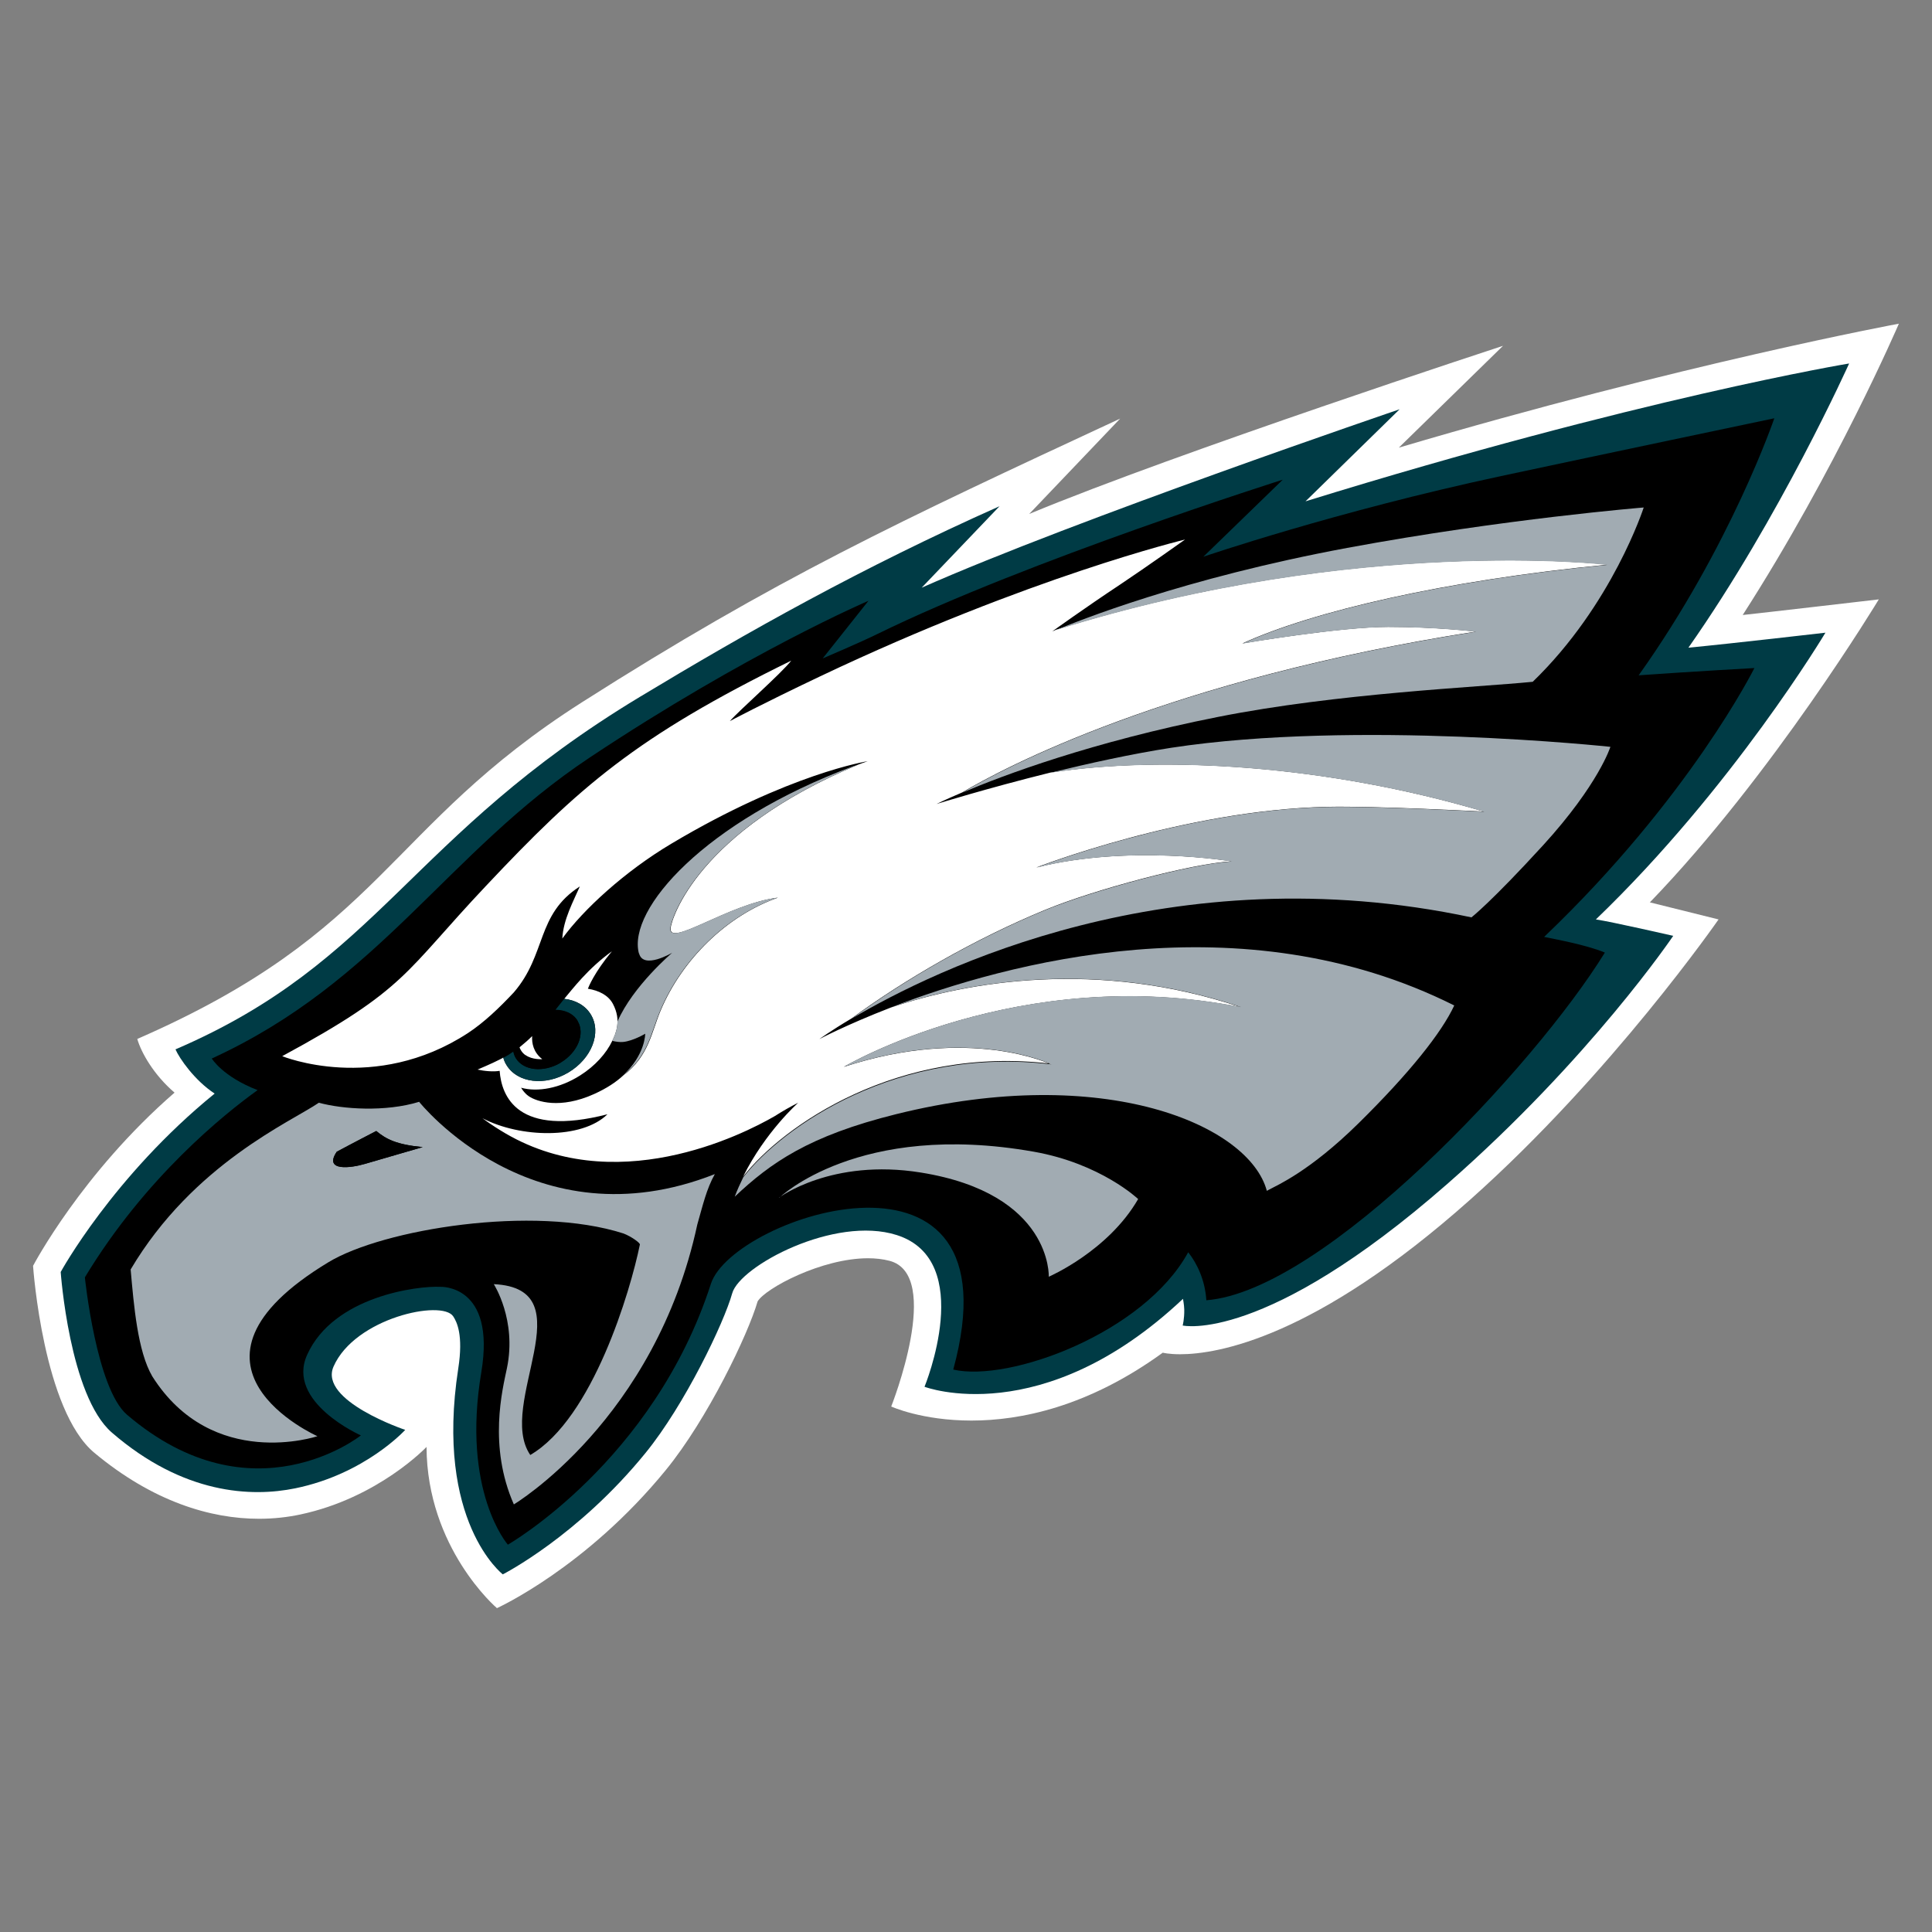 <svg version="1.0" preserveAspectRatio="xMidYMid meet" height="500" viewBox="0 0 375 375" zoomAndPan="magnify" width="500" xmlns:xlink="http://www.w3.org/1999/xlink" xmlns="http://www.w3.org/2000/svg"><rect x="0" y="0" width="375" height="375" fill="#808080" stroke="none"/><defs><clipPath id="7ea80fd18f"><path clip-rule="nonzero" d="M 6.406 62.816 L 369 62.816 L 369 312.18 L 6.406 312.18 Z M 6.406 62.816"></path></clipPath><clipPath id="8aefdfe9fd"><path clip-rule="nonzero" d="M 368.57 62.828 C 368.57 62.828 326.645 70.582 271.512 86.887 L 291.738 67.121 C 291.738 67.121 228.668 87.746 199.77 99.758 L 217.422 81.25 C 174.238 101.32 150.582 112.355 112.945 136.32 C 74.73 160.684 74.699 180.695 26.645 201.66 C 27.41 204.324 29.863 208.645 33.879 212.078 C 15.887 227.707 6.512 245.516 6.418 245.699 C 6.449 246.281 8.441 273.77 18.309 281.984 C 29.711 291.484 40.895 294.793 50.273 294.793 C 53.125 294.793 55.82 294.488 58.273 293.965 C 73.441 290.746 82.789 280.848 82.789 280.848 C 82.883 300.492 96.336 312.047 96.457 312.141 C 96.641 312.047 113.773 304.262 129.219 285.355 C 137.34 275.426 145.188 259.027 147.055 252.594 C 148.59 250.051 159.469 244.227 168.477 244.227 C 169.918 244.227 171.328 244.379 172.645 244.719 C 183.125 247.445 172.984 273.004 172.984 273.004 C 172.984 273.004 178.93 275.73 188.551 275.73 C 198.051 275.73 211.168 273.094 225.695 262.555 C 225.695 262.555 226.828 262.859 229.035 262.859 C 236.297 262.859 255.238 259.703 285.395 232.824 C 312.824 208.402 333.57 178.461 333.57 178.461 L 320.238 175.148 C 344.051 150.508 364.676 116.34 364.676 116.34 C 364.676 116.34 341.785 119.004 338.258 119.371 C 356.434 91.086 368.57 62.828 368.57 62.828 Z M 368.57 62.828"></path></clipPath><clipPath id="11afd3d4c8"><path clip-rule="nonzero" d="M 0.406 0.816 L 362.641 0.816 L 362.641 250.18 L 0.406 250.18 Z M 0.406 0.816"></path></clipPath><clipPath id="45b55b2b4d"><path clip-rule="nonzero" d="M 362.57 0.828 C 362.57 0.828 320.645 8.582 265.512 24.887 L 285.738 5.121 C 285.738 5.121 222.668 25.746 193.77 37.758 L 211.422 19.25 C 168.238 39.32 144.582 50.355 106.945 74.32 C 68.73 98.684 68.699 118.695 20.645 139.66 C 21.41 142.324 23.863 146.645 27.879 150.078 C 9.887 165.707 0.512 183.516 0.418 183.699 C 0.449 184.281 2.441 211.77 12.309 219.984 C 23.711 229.484 34.895 232.793 44.273 232.793 C 47.125 232.793 49.82 232.488 52.273 231.965 C 67.441 228.746 76.789 218.848 76.789 218.848 C 76.883 238.492 90.336 250.047 90.457 250.141 C 90.641 250.047 107.773 242.262 123.219 223.355 C 131.34 213.426 139.188 197.027 141.055 190.594 C 142.59 188.051 153.469 182.227 162.477 182.227 C 163.918 182.227 165.328 182.379 166.645 182.719 C 177.125 185.445 166.984 211.004 166.984 211.004 C 166.984 211.004 172.93 213.73 182.551 213.73 C 192.051 213.73 205.168 211.094 219.695 200.555 C 219.695 200.555 220.828 200.859 223.035 200.859 C 230.297 200.859 249.238 197.703 279.395 170.824 C 306.824 146.402 327.57 116.461 327.57 116.461 L 314.238 113.148 C 338.051 88.508 358.676 54.34 358.676 54.34 C 358.676 54.34 335.785 57.004 332.258 57.371 C 350.434 29.086 362.57 0.828 362.57 0.828 Z M 362.57 0.828"></path></clipPath><clipPath id="c1f8e39c3a"><rect height="251" y="0" width="363" x="0"></rect></clipPath><clipPath id="34e6e3f0b3"><path clip-rule="nonzero" d="M 11 70.473 L 359 70.473 L 359 305.621 L 11 305.621 Z M 11 70.473"></path></clipPath><clipPath id="16f0ea1ae3"><path clip-rule="nonzero" d="M 194.008 98.258 L 178.898 114.07 C 208.715 100.863 271.664 79.441 271.664 79.441 L 253.398 97.309 C 317.973 77.324 358.914 70.551 358.914 70.551 C 358.914 70.551 345.523 100.371 327.719 125.715 C 336.328 124.891 354.316 122.805 354.316 122.805 C 354.316 122.805 336.328 152.93 309.758 178.461 C 312.699 178.887 324.773 181.645 324.773 181.645 C 324.773 181.645 308.746 205.43 280.891 229.824 C 245.34 260.961 229.555 257.281 229.555 257.281 C 229.555 257.281 229.895 256.055 229.863 254.188 C 229.832 253.145 229.617 252.195 229.617 252.102 C 202.25 277.875 179.449 269.172 179.449 269.172 C 179.449 269.172 189.562 244.656 174.055 239.723 C 162.012 235.891 143.594 245.727 142.121 251.031 C 140.527 256.762 132.898 272.695 125.297 282.016 C 112.148 298.195 97.594 305.582 97.594 305.582 C 97.594 305.582 84.352 295.406 88.949 265.617 C 89.961 259.121 88.676 256.578 87.969 255.504 C 85.793 252.195 68.875 255.812 64.738 265.25 C 61.828 271.898 78.652 277.539 78.652 277.539 C 78.652 277.539 70.898 286.09 57.324 288.879 C 48.805 290.625 35.594 290.074 21.711 278.059 C 13.469 270.918 11.781 246.895 11.781 246.895 C 11.781 246.895 21.926 228.32 41.664 212.262 C 37.77 209.719 34.797 205.398 34.062 203.68 C 73.84 186.582 79.297 162.34 124.223 135.246 C 145.156 122.621 167.191 110.211 194.008 98.258"></path></clipPath><clipPath id="c164e37204"><path clip-rule="nonzero" d="M 0.762 0.473 L 348 0.473 L 348 235.621 L 0.762 235.621 Z M 0.762 0.473"></path></clipPath><clipPath id="f2a48793da"><path clip-rule="nonzero" d="M 183.008 28.258 L 167.898 44.07 C 197.715 30.863 260.664 9.441 260.664 9.441 L 242.398 27.309 C 306.973 7.324 347.914 0.551 347.914 0.551 C 347.914 0.551 334.523 30.371 316.719 55.715 C 325.328 54.891 343.316 52.805 343.316 52.805 C 343.316 52.805 325.328 82.93 298.758 108.461 C 301.699 108.887 313.773 111.645 313.773 111.645 C 313.773 111.645 297.746 135.43 269.891 159.824 C 234.34 190.961 218.555 187.281 218.555 187.281 C 218.555 187.281 218.895 186.055 218.863 184.188 C 218.832 183.145 218.617 182.195 218.617 182.102 C 191.25 207.875 168.449 199.172 168.449 199.172 C 168.449 199.172 178.562 174.656 163.055 169.723 C 151.012 165.891 132.594 175.727 131.121 181.031 C 129.527 186.762 121.898 202.695 114.297 212.016 C 101.148 228.195 86.594 235.582 86.594 235.582 C 86.594 235.582 73.352 225.406 77.949 195.617 C 78.961 189.121 77.676 186.578 76.969 185.504 C 74.793 182.195 57.875 185.812 53.738 195.25 C 50.828 201.898 67.652 207.539 67.652 207.539 C 67.652 207.539 59.898 216.09 46.324 218.879 C 37.805 220.625 24.594 220.074 10.711 208.059 C 2.469 200.918 0.781 176.895 0.781 176.895 C 0.781 176.895 10.926 158.32 30.664 142.262 C 26.77 139.719 23.797 135.398 23.062 133.68 C 62.84 116.582 68.297 92.34 113.223 65.246 C 134.156 52.621 156.191 40.211 183.008 28.258"></path></clipPath><clipPath id="197c19e36c"><rect height="236" y="0" width="348" x="0"></rect></clipPath><clipPath id="b11e2abb86"><path clip-rule="nonzero" d="M 16.25 81 L 345 81 L 345 300 L 16.25 300 Z M 16.25 81"></path></clipPath><clipPath id="782ffb99b0"><path clip-rule="nonzero" d="M 299.738 181.859 C 301.332 182.199 307.859 183.363 311.504 184.895 C 297.836 207.051 256.984 250.602 234.152 252.379 C 233.906 248.547 232.406 245.301 230.629 243.062 C 222.078 258.723 195.906 268.344 185.027 265.832 C 198.203 217.535 142.273 235.922 137.984 249.191 C 126.859 283.637 98.574 299.82 98.574 299.82 C 98.574 299.82 89.531 289.523 93.426 266.324 C 96.273 249.223 85.457 249.773 85.457 249.773 C 81.137 249.559 64.77 251.551 59.621 262.953 C 55.453 272.145 70.043 278.613 70.043 278.613 C 70.043 278.613 49.016 295.406 24.652 274.598 C 18.676 269.48 16.473 247.934 16.473 247.934 C 28.18 228.535 43.594 216.184 50 211.59 C 43.227 208.984 41.109 205.457 41.109 205.457 C 73.781 190.473 86.621 165.559 114.449 147.047 C 145.125 126.637 168.57 116.613 168.57 116.613 L 159.684 127.801 C 159.684 127.801 167.098 124.645 170.316 123.051 C 199.523 108.738 248.984 93.109 248.984 93.109 L 233.57 108.062 C 233.57 108.062 259.16 99.301 291.371 92.402 C 308.531 88.727 344.391 81.188 344.391 81.188 C 344.391 81.188 335.961 105.949 318.062 131.078 C 328.883 130.312 340.527 129.668 340.527 129.668 C 340.527 129.668 327.992 154.859 299.707 181.859"></path></clipPath><clipPath id="75f5097141"><path clip-rule="nonzero" d="M 0.32 0.121 L 328.398 0.121 L 328.398 219 L 0.32 219 Z M 0.32 0.121"></path></clipPath><clipPath id="5496e1f2d3"><path clip-rule="nonzero" d="M 283.738 100.859 C 285.332 101.199 291.859 102.363 295.504 103.895 C 281.836 126.051 240.984 169.602 218.152 171.379 C 217.906 167.547 216.406 164.301 214.629 162.062 C 206.078 177.723 179.906 187.344 169.027 184.832 C 182.203 136.535 126.273 154.922 121.984 168.191 C 110.859 202.637 82.574 218.82 82.574 218.82 C 82.574 218.82 73.531 208.523 77.426 185.324 C 80.273 168.223 69.457 168.773 69.457 168.773 C 65.137 168.559 48.77 170.551 43.621 181.953 C 39.453 191.145 54.043 197.613 54.043 197.613 C 54.043 197.613 33.016 214.406 8.652 193.598 C 2.676 188.48 0.473 166.934 0.473 166.934 C 12.18 147.535 27.594 135.184 34 130.59 C 27.227 127.984 25.109 124.457 25.109 124.457 C 57.781 109.473 70.621 84.559 98.449 66.047 C 129.125 45.637 152.57 35.613 152.57 35.613 L 143.684 46.801 C 143.684 46.801 151.098 43.645 154.316 42.051 C 183.523 27.738 232.984 12.109 232.984 12.109 L 217.57 27.062 C 217.57 27.062 243.16 18.301 275.371 11.402 C 292.531 7.727 328.391 0.188 328.391 0.188 C 328.391 0.188 319.961 24.949 302.062 50.078 C 312.883 49.312 324.527 48.668 324.527 48.668 C 324.527 48.668 311.992 73.859 283.707 100.859"></path></clipPath><clipPath id="53f26b0240"><rect height="219" y="0" width="329" x="0"></rect></clipPath><clipPath id="5200dd7d32"><path clip-rule="nonzero" d="M 165 148.125 L 167 148.125 L 167 149 L 165 149 Z M 165 148.125"></path></clipPath><clipPath id="f43c56782c"><path clip-rule="nonzero" d="M 166.824 148.305 C 166.453 148.426 166.117 148.578 165.75 148.703 C 166.055 148.578 166.395 148.488 166.73 148.363 C 166.762 148.332 166.793 148.332 166.852 148.305"></path></clipPath><clipPath id="39f63dc1f5"><path clip-rule="nonzero" d="M 0.602 0.125 L 2 0.125 L 2 0.801 L 0.602 0.801 Z M 0.602 0.125"></path></clipPath><clipPath id="a432a40eaa"><path clip-rule="nonzero" d="M 1.824 0.305 C 1.453 0.426 1.117 0.578 0.75 0.703 C 1.055 0.578 1.395 0.488 1.73 0.363 C 1.762 0.332 1.793 0.332 1.852 0.305"></path></clipPath><clipPath id="bc6cb62e0a"><rect height="1" y="0" width="2" x="0"></rect></clipPath><clipPath id="81f7671f40"><path clip-rule="nonzero" d="M 165 148.125 L 166 148.125 L 166 149 L 165 149 Z M 165 148.125"></path></clipPath><clipPath id="22211a0f92"><path clip-rule="nonzero" d="M 165.566 148.762 C 165.629 148.73 165.688 148.73 165.75 148.703 C 165.688 148.73 165.629 148.73 165.566 148.762"></path></clipPath><clipPath id="056df458b5"><path clip-rule="nonzero" d="M 0.359 0.559 L 0.84 0.559 L 0.84 0.801 L 0.359 0.801 Z M 0.359 0.559"></path></clipPath><clipPath id="144974854f"><path clip-rule="nonzero" d="M 0.566 0.762 C 0.629 0.73 0.688 0.73 0.75 0.703 C 0.688 0.73 0.629 0.73 0.566 0.762"></path></clipPath><clipPath id="6501c2bada"><rect height="1" y="0" width="1" x="0"></rect></clipPath><clipPath id="acf1492ba9"><path clip-rule="nonzero" d="M 54.531 104.379 L 312.645 104.379 L 312.645 229 L 54.531 229 Z M 54.531 104.379"></path></clipPath><clipPath id="ecb70de6a9"><path clip-rule="nonzero" d="M 204.059 206.625 C 204.059 206.625 188.43 199.023 163.789 207.082 C 163.789 207.082 197.777 186.918 240.836 195.5 C 212.914 186.121 187.785 190.566 172.922 195.559 C 164.219 198.93 159.039 201.688 159.039 201.688 C 159.039 201.688 161.215 200.094 165.289 197.676 C 175.375 190.258 189.195 182.23 202.895 176.59 C 212.395 172.668 231.332 167.609 239.027 167.18 C 239.027 167.18 219.227 163.84 201.148 168.375 C 201.148 168.375 229.738 157.223 257.504 156.609 C 266.793 156.395 288.059 157.527 288.059 157.527 C 257.383 148.426 225.602 146.617 203.875 149.957 C 191.523 153.023 181.777 156.055 181.777 156.055 C 181.777 156.055 183.496 155.199 186.742 153.82 C 194.59 149.16 226.707 131.906 286.438 122.59 C 286.438 122.59 278.805 121.672 269.457 121.672 C 259.926 121.672 241.141 124.891 241.141 124.891 C 254.746 118.668 280.367 112.66 312.059 109.598 C 312.059 109.598 263.637 103.867 205.008 122.223 C 204.52 122.438 204.242 122.559 204.242 122.559 C 204.242 122.559 210.434 118.086 217.422 113.457 C 222.57 110.027 230.016 104.723 230.016 104.723 C 230.016 104.723 199.953 111.926 159.223 131.262 C 147.73 136.719 141.66 139.969 141.66 139.969 C 143.441 137.914 151.59 130.773 153.582 128.23 C 123.367 143.031 112.332 152.84 94.375 171.902 C 78.348 188.879 79.082 191.852 54.777 205 C 54.777 205 72.676 212.355 90.82 200.523 C 93.945 198.473 96.918 195.621 99.738 192.617 C 106.145 185.172 104.027 177.539 112.547 172.055 C 111.32 174.875 109.328 178.488 109.145 182.168 C 113.223 176.527 121.312 169.113 130.324 163.75 C 153.215 150.109 168.418 147.75 168.418 147.75 C 167.836 147.965 167.25 148.148 166.699 148.363 C 135.41 161.359 130.324 178.367 130.168 180.145 C 129.832 183.977 141.477 175.395 151.008 174.23 C 140.988 177.754 132.406 186.273 128.238 196.113 C 126.461 200.281 125.941 205.031 120.977 208.738 C 119.598 210.023 117.758 211.25 115.305 212.355 C 108.719 215.328 104.18 213.824 102.648 212.785 C 101.73 212.172 101.148 211.129 101.148 211.129 C 104.336 212.016 108.656 211.25 112.609 208.738 C 115.52 206.898 117.695 204.449 118.859 201.996 C 119.504 200.68 120.699 198.105 118.953 194.824 C 118.062 193.168 116.227 192.25 114.109 191.914 C 114.234 191.574 115.336 188.785 118.77 184.648 C 114.109 187.988 111.078 192.035 109.516 193.875 C 111.719 194.121 113.621 195.16 114.691 196.938 C 116.809 200.434 114.848 205.457 110.312 208.156 C 105.773 210.852 100.41 210.207 98.297 206.684 C 98.02 206.254 97.836 205.766 97.684 205.273 C 97.438 205.43 97.195 205.551 96.949 205.672 C 95.539 206.41 92.688 207.605 92.688 207.605 C 94.039 207.91 95.844 208.062 96.98 207.848 C 97.348 212.812 100.441 220.781 117.91 216.277 C 112.914 221.18 100.934 220.875 93.641 217.043 C 94.621 217.777 95.785 218.574 97.133 219.402 C 119.016 233.012 144.234 220.199 150.367 216.645 C 151.867 215.695 153.398 214.805 154.934 214.039 C 154.934 214.039 148.559 219.68 144.234 228.383 C 151.898 218.574 174.18 202.855 204.059 206.469"></path></clipPath><clipPath id="4dd2758dfe"><path clip-rule="nonzero" d="M 0.719 0.379 L 258.238 0.379 L 258.238 125 L 0.719 125 Z M 0.719 0.379"></path></clipPath><clipPath id="5a069ce8ff"><path clip-rule="nonzero" d="M 150.059 102.625 C 150.059 102.625 134.43 95.023 109.789 103.082 C 109.789 103.082 143.777 82.918 186.836 91.5 C 158.914 82.121 133.785 86.566 118.922 91.559 C 110.219 94.93 105.039 97.688 105.039 97.688 C 105.039 97.688 107.215 96.094 111.289 93.676 C 121.375 86.258 135.195 78.23 148.895 72.59 C 158.395 68.668 177.332 63.609 185.027 63.18 C 185.027 63.18 165.227 59.84 147.148 64.375 C 147.148 64.375 175.738 53.223 203.504 52.609 C 212.793 52.395 234.059 53.527 234.059 53.527 C 203.383 44.426 171.602 42.617 149.875 45.957 C 137.523 49.023 127.777 52.055 127.777 52.055 C 127.777 52.055 129.496 51.199 132.742 49.82 C 140.59 45.16 172.707 27.906 232.438 18.59 C 232.438 18.59 224.805 17.672 215.457 17.672 C 205.926 17.672 187.141 20.891 187.141 20.891 C 200.746 14.668 226.367 8.66 258.059 5.598 C 258.059 5.598 209.637 -0.133 151.008 18.223 C 150.52 18.438 150.242 18.559 150.242 18.559 C 150.242 18.559 156.434 14.086 163.422 9.457 C 168.57 6.027 176.016 0.723 176.016 0.723 C 176.016 0.723 145.953 7.926 105.223 27.262 C 93.73 32.719 87.66 35.969 87.66 35.969 C 89.441 33.914 97.59 26.773 99.582 24.23 C 69.367 39.031 58.332 48.84 40.375 67.902 C 24.348 84.879 25.082 87.852 0.777 101 C 0.777 101 18.676 108.355 36.82 96.523 C 39.945 94.473 42.918 91.621 45.738 88.617 C 52.145 81.172 50.027 73.539 58.547 68.055 C 57.32 70.875 55.328 74.488 55.145 78.168 C 59.223 72.527 67.312 65.113 76.324 59.75 C 99.215 46.109 114.418 43.75 114.418 43.75 C 113.836 43.965 113.25 44.148 112.699 44.363 C 81.41 57.359 76.324 74.367 76.168 76.145 C 75.832 79.977 87.477 71.395 97.008 70.23 C 86.988 73.754 78.406 82.273 74.238 92.113 C 72.461 96.281 71.941 101.031 66.977 104.738 C 65.598 106.023 63.758 107.25 61.305 108.355 C 54.719 111.328 50.18 109.824 48.648 108.785 C 47.73 108.172 47.148 107.129 47.148 107.129 C 50.336 108.016 54.656 107.25 58.609 104.738 C 61.52 102.898 63.695 100.449 64.859 97.996 C 65.504 96.68 66.699 94.105 64.953 90.824 C 64.062 89.168 62.227 88.25 60.109 87.914 C 60.234 87.574 61.336 84.785 64.77 80.648 C 60.109 83.988 57.078 88.035 55.516 89.875 C 57.719 90.121 59.621 91.16 60.691 92.938 C 62.809 96.434 60.848 101.457 56.312 104.156 C 51.773 106.852 46.41 106.207 44.297 102.684 C 44.02 102.254 43.836 101.766 43.684 101.273 C 43.438 101.43 43.195 101.551 42.949 101.672 C 41.539 102.41 38.688 103.605 38.688 103.605 C 40.039 103.91 41.844 104.062 42.98 103.848 C 43.348 108.812 46.441 116.781 63.91 112.277 C 58.914 117.18 46.934 116.875 39.641 113.043 C 40.621 113.777 41.785 114.574 43.133 115.402 C 65.016 129.012 90.234 116.199 96.367 112.645 C 97.867 111.695 99.398 110.805 100.934 110.039 C 100.934 110.039 94.559 115.68 90.234 124.383 C 97.898 114.574 120.18 98.855 150.059 102.469"></path></clipPath><clipPath id="ccf9c74c8e"><rect height="125" y="0" width="259" x="0"></rect></clipPath><clipPath id="fc80545686"><path clip-rule="nonzero" d="M 118 148.125 L 167 148.125 L 167 209 L 118 209 Z M 118 148.125"></path></clipPath><clipPath id="154e0a6d20"><path clip-rule="nonzero" d="M 124.039 185.047 C 124.867 188.266 130.477 184.926 130.477 184.926 C 130.477 184.926 122.875 191.359 119.84 198.289 C 119.84 198.656 119.84 200.066 118.832 202.027 C 119.566 202.211 120.332 202.301 120.977 202.242 C 122.938 202.027 125.234 200.648 125.234 200.648 C 125.234 200.648 125.266 204.754 120.914 208.738 C 125.848 205.031 126.398 200.281 128.176 196.113 C 132.344 186.273 140.926 177.754 150.949 174.23 C 141.418 175.395 129.77 183.977 130.109 180.145 C 130.262 178.367 135.379 161.359 166.668 148.363 C 166.332 148.488 165.566 148.762 165.504 148.762 C 136.852 159.457 121.773 176.469 124.008 185.047"></path></clipPath><clipPath id="aca1ed5a7d"><path clip-rule="nonzero" d="M 0.801 0.32 L 48.801 0.32 L 48.801 60.801 L 0.801 60.801 Z M 0.801 0.32"></path></clipPath><clipPath id="85a82d610d"><path clip-rule="nonzero" d="M 6.039 37.047 C 6.867 40.266 12.477 36.926 12.477 36.926 C 12.477 36.926 4.875 43.359 1.84 50.289 C 1.84 50.656 1.84 52.066 0.832 54.027 C 1.566 54.211 2.332 54.301 2.977 54.242 C 4.938 54.027 7.234 52.648 7.234 52.648 C 7.234 52.648 7.266 56.754 2.914 60.738 C 7.848 57.031 8.398 52.281 10.176 48.113 C 14.344 38.273 22.926 29.754 32.949 26.23 C 23.418 27.395 11.77 35.977 12.109 32.145 C 12.262 30.367 17.379 13.359 48.668 0.363 C 48.332 0.488 47.566 0.762 47.504 0.762 C 18.852 11.457 3.773 28.469 6.008 37.047"></path></clipPath><clipPath id="77b2b25f4a"><rect height="61" y="0" width="49" x="0"></rect></clipPath><clipPath id="62544f2172"><path clip-rule="nonzero" d="M 97.184 193 L 115.777 193 L 115.777 210 L 97.184 210 Z M 97.184 193"></path></clipPath><clipPath id="0cdab7dbec"><path clip-rule="nonzero" d="M 112.117 198.195 C 113.621 200.68 112.117 204.293 108.809 206.254 C 105.5 208.219 101.605 207.82 100.105 205.336 C 99.891 204.969 99.738 204.539 99.645 204.109 C 99.004 204.57 98.359 204.969 97.684 205.336 C 97.836 205.828 98.02 206.285 98.297 206.715 C 100.41 210.207 105.773 210.883 110.312 208.188 C 114.848 205.488 116.809 200.465 114.691 196.938 C 113.621 195.16 111.719 194.121 109.516 193.875 C 108.992 194.52 108.441 195.223 107.828 195.988 C 109.668 196.02 111.293 196.723 112.117 198.133"></path></clipPath><clipPath id="2fc2aa4c70"><path clip-rule="nonzero" d="M 0.68 0.68 L 18.777 0.68 L 18.777 17 L 0.68 17 Z M 0.68 0.68"></path></clipPath><clipPath id="93d6b7db37"><path clip-rule="nonzero" d="M 15.117 5.195 C 16.621 7.68 15.117 11.293 11.809 13.254 C 8.5 15.219 4.605 14.82 3.105 12.336 C 2.891 11.969 2.738 11.539 2.645 11.109 C 2.004 11.57 1.359 11.969 0.684 12.336 C 0.836 12.828 1.02 13.285 1.297 13.715 C 3.41 17.207 8.773 17.883 13.312 15.188 C 17.848 12.488 19.809 7.465 17.691 3.938 C 16.621 2.16 14.719 1.121 12.516 0.875 C 11.992 1.52 11.441 2.223 10.828 2.988 C 12.668 3.02 14.293 3.723 15.117 5.133"></path></clipPath><clipPath id="4d6f183188"><rect height="17" y="0" width="19" x="0"></rect></clipPath><clipPath id="60cae10d96"><path clip-rule="nonzero" d="M 99.371 196 L 113 196 L 113 208 L 99.371 208 Z M 99.371 196"></path></clipPath><clipPath id="0e9d545bd2"><path clip-rule="nonzero" d="M 108.809 206.254 C 112.117 204.262 113.59 200.68 112.117 198.195 C 111.293 196.785 109.668 196.082 107.828 196.051 C 106.543 197.613 105.039 199.391 103.293 201.078 C 103.199 202.484 103.539 204.262 105.254 205.551 C 105.254 205.551 103.293 205.703 102.004 204.785 C 101.27 204.234 100.965 203.621 100.84 203.254 C 100.441 203.559 100.043 203.863 99.645 204.141 C 99.738 204.57 99.859 204.969 100.105 205.367 C 101.605 207.848 105.5 208.246 108.809 206.285"></path></clipPath><clipPath id="949e633ea1"><path clip-rule="nonzero" d="M 0.602 0 L 14 0 L 14 12 L 0.602 12 Z M 0.602 0"></path></clipPath><clipPath id="b2bfae364b"><path clip-rule="nonzero" d="M 9.809 10.254 C 13.117 8.262 14.59 4.68 13.117 2.195 C 12.293 0.785 10.668 0.082 8.828 0.051 C 7.543 1.613 6.039 3.391 4.293 5.078 C 4.199 6.484 4.539 8.262 6.254 9.551 C 6.254 9.551 4.293 9.703 3.004 8.785 C 2.27 8.234 1.965 7.621 1.84 7.254 C 1.441 7.559 1.043 7.863 0.645 8.141 C 0.738 8.57 0.859 8.969 1.105 9.367 C 2.605 11.848 6.5 12.246 9.809 10.285"></path></clipPath><clipPath id="0c00c244fb"><rect height="12" y="0" width="14" x="0"></rect></clipPath><clipPath id="e24dd0d664"><path clip-rule="nonzero" d="M 100.465 201 L 105.934 201 L 105.934 206 L 100.465 206 Z M 100.465 201"></path></clipPath><clipPath id="a4bf50b0b9"><path clip-rule="nonzero" d="M 102.004 204.785 C 103.293 205.734 105.254 205.582 105.254 205.582 C 103.539 204.262 103.199 202.484 103.293 201.105 C 102.527 201.875 101.699 202.578 100.84 203.281 C 100.965 203.652 101.27 204.293 102.004 204.816"></path></clipPath><clipPath id="c51eb7d08d"><path clip-rule="nonzero" d="M 0.801 0 L 5.359 0 L 5.359 4.922 L 0.801 4.922 Z M 0.801 0"></path></clipPath><clipPath id="d586aa98e9"><path clip-rule="nonzero" d="M 2.004 3.785 C 3.293 4.734 5.254 4.582 5.254 4.582 C 3.539 3.262 3.199 1.484 3.293 0.105 C 2.527 0.875 1.699 1.578 0.84 2.281 C 0.965 2.652 1.27 3.293 2.004 3.816"></path></clipPath><clipPath id="94432d0bd1"><rect height="5" y="0" width="6" x="0"></rect></clipPath><clipPath id="eb57069e24"><path clip-rule="nonzero" d="M 165 142.66 L 312.645 142.66 L 312.645 198 L 165 198 Z M 165 142.66"></path></clipPath><clipPath id="128eef4bd0"><path clip-rule="nonzero" d="M 288.09 157.559 C 288.09 157.559 266.824 156.426 257.535 156.641 C 229.77 157.25 201.176 168.406 201.176 168.406 C 219.227 163.84 239.055 167.211 239.055 167.211 C 231.363 167.641 212.426 172.727 202.926 176.621 C 189.227 182.258 175.402 190.289 165.32 197.707 C 181.473 188.145 227.352 165.648 285.609 178.062 C 285.609 178.062 289.41 175.117 299.555 164.023 C 310.309 152.227 312.578 144.961 312.578 144.961 C 312.578 144.961 263.145 139.66 227.32 145.145 C 219.598 146.34 211.289 148.18 203.906 149.988 C 225.633 146.648 257.414 148.457 288.09 157.559"></path></clipPath><clipPath id="5d317ea529"><path clip-rule="nonzero" d="M 0.121 0.66 L 147.645 0.66 L 147.645 55.762 L 0.121 55.762 Z M 0.121 0.66"></path></clipPath><clipPath id="11934af9cd"><path clip-rule="nonzero" d="M 123.09 15.559 C 123.09 15.559 101.824 14.426 92.535 14.641 C 64.77 15.25 36.176 26.406 36.176 26.406 C 54.227 21.84 74.055 25.211 74.055 25.211 C 66.363 25.641 47.426 30.727 37.926 34.621 C 24.227 40.258 10.402 48.289 0.32 55.707 C 16.473 46.145 62.352 23.648 120.609 36.062 C 120.609 36.062 124.41 33.117 134.555 22.023 C 145.309 10.227 147.578 2.961 147.578 2.961 C 147.578 2.961 98.145 -2.34 62.32 3.145 C 54.598 4.34 46.289 6.18 38.906 7.988 C 60.633 4.648 92.414 6.457 123.09 15.559"></path></clipPath><clipPath id="ebbb39eceb"><rect height="56" y="0" width="148" x="0"></rect></clipPath><clipPath id="7b6f4d974f"><path clip-rule="nonzero" d="M 142.027 183.125 L 283 183.125 L 283 232.34 L 142.027 232.34 Z M 142.027 183.125"></path></clipPath><clipPath id="7bbb91e7f3"><path clip-rule="nonzero" d="M 173.992 216.246 C 214.418 206.227 242.488 218.391 245.891 231.141 C 245.891 231.141 246.012 231.078 246.289 230.926 C 247.914 230.039 254.195 227.371 263.664 218.055 C 273.594 208.277 279.816 200.434 282.27 195.16 C 240.926 174.445 195.293 186.918 172.953 195.527 C 187.785 190.535 212.945 186.09 240.863 195.469 C 197.836 186.887 163.82 207.051 163.82 207.051 C 188.461 198.992 204.09 206.594 204.09 206.594 C 174.207 202.977 151.93 218.699 144.266 228.504 C 143.684 229.699 143.102 230.957 142.613 232.273 C 149.539 225.746 156.926 220.477 173.992 216.246"></path></clipPath><clipPath id="ae87b74686"><path clip-rule="nonzero" d="M 0.559 0.125 L 140.48 0.125 L 140.48 49.32 L 0.559 49.32 Z M 0.559 0.125"></path></clipPath><clipPath id="58b9bd49d0"><path clip-rule="nonzero" d="M 31.992 33.246 C 72.418 23.227 100.488 35.391 103.891 48.141 C 103.891 48.141 104.012 48.078 104.289 47.926 C 105.914 47.039 112.195 44.371 121.664 35.055 C 131.594 25.277 137.816 17.434 140.27 12.16 C 98.926 -8.555 53.293 3.918 30.953 12.527 C 45.785 7.535 70.945 3.09 98.863 12.469 C 55.836 3.887 21.82 24.051 21.82 24.051 C 46.461 15.992 62.09 23.594 62.09 23.594 C 32.207 19.977 9.93 35.699 2.266 45.504 C 1.684 46.699 1.102 47.957 0.613 49.273 C 7.539 42.746 14.926 37.477 31.992 33.246"></path></clipPath><clipPath id="99861cb01f"><rect height="50" y="0" width="141" x="0"></rect></clipPath><clipPath id="2ac948bdfc"><path clip-rule="nonzero" d="M 186 98 L 319.203 98 L 319.203 154 L 186 154 Z M 186 98"></path></clipPath><clipPath id="12f4b8a8eb"><path clip-rule="nonzero" d="M 312.086 109.629 C 280.398 112.691 254.777 118.699 241.172 124.918 C 241.172 124.918 259.957 121.703 269.488 121.703 C 278.836 121.703 286.465 122.621 286.465 122.621 C 226.738 131.938 194.621 149.191 186.773 153.852 C 194.711 150.48 211.902 144.012 236.48 139.141 C 259.684 134.543 286.652 133.41 297.5 132.336 C 312.977 117.379 319.043 98.504 319.043 98.504 C 319.043 98.504 292.074 100.68 261.488 106.348 C 229.68 112.262 209.113 120.566 205.008 122.285 C 263.637 103.926 312.059 109.656 312.059 109.656"></path></clipPath><clipPath id="a4980a1e48"><path clip-rule="nonzero" d="M 0.719 0.398 L 133.199 0.398 L 133.199 56 L 0.719 56 Z M 0.719 0.398"></path></clipPath><clipPath id="603b85313b"><path clip-rule="nonzero" d="M 126.086 11.629 C 94.398 14.691 68.777 20.699 55.172 26.918 C 55.172 26.918 73.957 23.703 83.488 23.703 C 92.836 23.703 100.465 24.621 100.465 24.621 C 40.738 33.938 8.621 51.191 0.773 55.852 C 8.711 52.48 25.902 46.012 50.48 41.141 C 73.684 36.543 100.652 35.41 111.5 34.336 C 126.977 19.379 133.043 0.504 133.043 0.504 C 133.043 0.504 106.074 2.68 75.488 8.348 C 43.68 14.262 23.113 22.566 19.008 24.285 C 77.637 5.926 126.059 11.656 126.059 11.656"></path></clipPath><clipPath id="c0b77f8429"><rect height="56" y="0" width="134" x="0"></rect></clipPath><clipPath id="ebff36545c"><path clip-rule="nonzero" d="M 151 222 L 221 222 L 221 248 L 151 248 Z M 151 222"></path></clipPath><clipPath id="58d4c478c7"><path clip-rule="nonzero" d="M 151.223 232.457 C 151.223 232.457 161.398 224.797 178.715 227.586 C 204.273 231.691 203.566 247.812 203.566 247.812 C 203.566 247.812 215.09 242.848 220.914 232.734 C 220.914 232.734 213.68 225.84 200.625 223.539 C 166.578 217.535 151.254 232.488 151.254 232.488"></path></clipPath><clipPath id="3bfbcf3e73"><path clip-rule="nonzero" d="M 0.199 0 L 70 0 L 70 25.922 L 0.199 25.922 Z M 0.199 0"></path></clipPath><clipPath id="6c67998e52"><path clip-rule="nonzero" d="M 0.223 10.457 C 0.223 10.457 10.398 2.797 27.715 5.586 C 53.273 9.691 52.566 25.812 52.566 25.812 C 52.566 25.812 64.09 20.848 69.914 10.734 C 69.914 10.734 62.68 3.84 49.625 1.539 C 15.578 -4.465 0.254 10.488 0.254 10.488"></path></clipPath><clipPath id="183592c08a"><rect height="26" y="0" width="70" x="0"></rect></clipPath><clipPath id="1e2721a417"><path clip-rule="nonzero" d="M 25 213.75 L 139 213.75 L 139 292.496 L 25 292.496 Z M 25 213.75"></path></clipPath><clipPath id="f9d2b5544b"><path clip-rule="nonzero" d="M 70.746 225.93 C 68.234 226.668 62.746 227.461 65.352 223.57 C 65.352 223.57 68.633 221.793 73.043 219.527 C 74.945 221.09 76.906 222.16 82.055 222.652 C 82.055 222.652 72.828 225.348 70.777 225.93 M 81.379 213.855 C 74.82 215.879 66.484 215.297 61.891 214.039 C 56.586 217.688 37.523 225.871 25.359 246.402 C 25.973 253.359 26.707 262.277 29.559 267.148 C 41.234 285.598 61.613 278.766 61.613 278.766 C 61.613 278.766 30.629 265.004 63.758 244.992 C 74.332 238.586 103.566 233.809 121.008 239.414 C 122.477 239.965 124.348 241.285 124.195 241.59 C 122.387 250.477 115.062 275.332 102.926 282.41 C 96.215 272.605 113.926 250.109 95.844 249.254 C 95.844 249.254 100.352 256.211 98.391 265.586 C 97.531 269.695 94.742 280.664 99.738 292.004 C 99.738 292.004 127.195 275.578 135.348 237.668 C 136.422 233.93 137.125 230.773 138.75 227.891 C 103.477 241.805 81.32 213.824 81.32 213.824"></path></clipPath><clipPath id="e50071a1d7"><path clip-rule="nonzero" d="M 0.199 0.75 L 113.961 0.75 L 113.961 79.078 L 0.199 79.078 Z M 0.199 0.75"></path></clipPath><clipPath id="0a7c407f52"><path clip-rule="nonzero" d="M 45.746 12.93 C 43.234 13.668 37.746 14.461 40.352 10.57 C 40.352 10.57 43.633 8.793 48.043 6.527 C 49.945 8.09 51.906 9.16 57.055 9.652 C 57.055 9.652 47.828 12.348 45.777 12.93 M 56.379 0.855 C 49.82 2.879 41.484 2.297 36.891 1.039 C 31.586 4.688 12.523 12.871 0.359 33.402 C 0.973 40.359 1.707 49.277 4.559 54.148 C 16.234 72.598 36.613 65.766 36.613 65.766 C 36.613 65.766 5.629 52.004 38.758 31.992 C 49.332 25.586 78.566 20.809 96.008 26.414 C 97.477 26.965 99.348 28.285 99.195 28.59 C 97.387 37.477 90.062 62.332 77.926 69.41 C 71.215 59.605 88.926 37.109 70.844 36.254 C 70.844 36.254 75.352 43.211 73.391 52.586 C 72.531 56.695 69.742 67.664 74.738 79.004 C 74.738 79.004 102.195 62.578 110.348 24.668 C 111.422 20.93 112.125 17.773 113.75 14.891 C 78.477 28.805 56.32 0.824 56.32 0.824"></path></clipPath><clipPath id="fdfe94c108"><rect height="80" y="0" width="114" x="0"></rect></clipPath><clipPath id="fe034ece3f"><path clip-rule="nonzero" d="M 64.375 219.219 L 82.965 219.219 L 82.965 226.871 L 64.375 226.871 Z M 64.375 219.219"></path></clipPath><clipPath id="b2f06062e8"><path clip-rule="nonzero" d="M 65.352 223.57 C 62.746 227.461 68.234 226.695 70.746 225.93 C 72.801 225.316 82.023 222.652 82.023 222.652 C 76.875 222.16 74.914 221.09 73.016 219.527 C 68.633 221.793 65.32 223.57 65.32 223.57"></path></clipPath><clipPath id="b5a0e0cb4e"><path clip-rule="nonzero" d="M 0.375 0.359 L 18.078 0.359 L 18.078 7.871 L 0.375 7.871 Z M 0.375 0.359"></path></clipPath><clipPath id="70294d82bb"><path clip-rule="nonzero" d="M 1.352 4.57 C -1.254 8.461 4.234 7.695 6.746 6.93 C 8.801 6.316 18.023 3.652 18.023 3.652 C 12.875 3.16 10.914 2.09 9.016 0.527 C 4.633 2.793 1.32 4.57 1.32 4.57"></path></clipPath><clipPath id="7a7bc82fca"><rect height="8" y="0" width="19" x="0"></rect></clipPath></defs><g clip-path="url(#7ea80fd18f)"><g clip-path="url(#8aefdfe9fd)"><g transform="matrix(1, 0, 0, 1, 6, 62)"><g clip-path="url(#c1f8e39c3a)"><g clip-path="url(#11afd3d4c8)"><g clip-path="url(#45b55b2b4d)"><rect fill-opacity="1" y="-144.5" height="540" fill="#ffffff" width="540" x="-88.5"></rect></g></g></g></g></g></g><g clip-path="url(#34e6e3f0b3)"><g clip-path="url(#16f0ea1ae3)"><g transform="matrix(1, 0, 0, 1, 11, 70)"><g clip-path="url(#197c19e36c)"><g clip-path="url(#c164e37204)"><g clip-path="url(#f2a48793da)"><rect fill-opacity="1" y="-152.5" height="540" fill="#003b45" width="540" x="-93.5"></rect></g></g></g></g></g></g><g clip-path="url(#b11e2abb86)"><g clip-path="url(#782ffb99b0)"><g transform="matrix(1, 0, 0, 1, 16, 81)"><g clip-path="url(#53f26b0240)"><g clip-path="url(#75f5097141)"><g clip-path="url(#5496e1f2d3)"><rect fill-opacity="1" y="-163.5" height="540" fill="#000000" width="540" x="-98.5"></rect></g></g></g></g></g></g><g clip-path="url(#5200dd7d32)"><g clip-path="url(#f43c56782c)"><g transform="matrix(1, 0, 0, 1, 165, 148)"><g clip-path="url(#bc6cb62e0a)"><g clip-path="url(#39f63dc1f5)"><g clip-path="url(#a432a40eaa)"><rect fill-opacity="1" y="-230.5" height="540" fill="#000000" width="540" x="-247.5"></rect></g></g></g></g></g></g><g clip-path="url(#81f7671f40)"><g clip-path="url(#22211a0f92)"><g transform="matrix(1, 0, 0, 1, 165, 148)"><g clip-path="url(#6501c2bada)"><g clip-path="url(#056df458b5)"><g clip-path="url(#144974854f)"><rect fill-opacity="1" y="-230.5" height="540" fill="#000000" width="540" x="-247.5"></rect></g></g></g></g></g></g><g clip-path="url(#acf1492ba9)"><g clip-path="url(#ecb70de6a9)"><g transform="matrix(1, 0, 0, 1, 54, 104)"><g clip-path="url(#ccf9c74c8e)"><g clip-path="url(#4dd2758dfe)"><g clip-path="url(#5a069ce8ff)"><rect fill-opacity="1" y="-186.5" height="540" fill="#ffffff" width="540" x="-136.5"></rect></g></g></g></g></g></g><g clip-path="url(#fc80545686)"><g clip-path="url(#154e0a6d20)"><g transform="matrix(1, 0, 0, 1, 118, 148)"><g clip-path="url(#77b2b25f4a)"><g clip-path="url(#aca1ed5a7d)"><g clip-path="url(#85a82d610d)"><rect fill-opacity="1" y="-230.5" height="540" fill="#a1abb2" width="540" x="-200.5"></rect></g></g></g></g></g></g><g clip-path="url(#62544f2172)"><g clip-path="url(#0cdab7dbec)"><g transform="matrix(1, 0, 0, 1, 97, 193)"><g clip-path="url(#4d6f183188)"><g clip-path="url(#2fc2aa4c70)"><g clip-path="url(#93d6b7db37)"><rect fill-opacity="1" y="-275.5" height="540" fill="#003b45" width="540" x="-179.5"></rect></g></g></g></g></g></g><g clip-path="url(#60cae10d96)"><g clip-path="url(#0e9d545bd2)"><g transform="matrix(1, 0, 0, 1, 99, 196)"><g clip-path="url(#0c00c244fb)"><g clip-path="url(#949e633ea1)"><g clip-path="url(#b2bfae364b)"><rect fill-opacity="1" y="-278.5" height="540" fill="#000000" width="540" x="-181.5"></rect></g></g></g></g></g></g><g clip-path="url(#e24dd0d664)"><g clip-path="url(#a4bf50b0b9)"><g transform="matrix(1, 0, 0, 1, 100, 201)"><g clip-path="url(#94432d0bd1)"><g clip-path="url(#c51eb7d08d)"><g clip-path="url(#d586aa98e9)"><rect fill-opacity="1" y="-283.5" height="540" fill="#ffffff" width="540" x="-182.5"></rect></g></g></g></g></g></g><g clip-path="url(#eb57069e24)"><g clip-path="url(#128eef4bd0)"><g transform="matrix(1, 0, 0, 1, 165, 142)"><g clip-path="url(#ebbb39eceb)"><g clip-path="url(#5d317ea529)"><g clip-path="url(#11934af9cd)"><rect fill-opacity="1" y="-224.5" height="540" fill="#a1abb2" width="540" x="-247.5"></rect></g></g></g></g></g></g><g clip-path="url(#7b6f4d974f)"><g clip-path="url(#7bbb91e7f3)"><g transform="matrix(1, 0, 0, 1, 142, 183)"><g clip-path="url(#99861cb01f)"><g clip-path="url(#ae87b74686)"><g clip-path="url(#58b9bd49d0)"><rect fill-opacity="1" y="-265.5" height="540" fill="#a1abb2" width="540" x="-224.5"></rect></g></g></g></g></g></g><g clip-path="url(#2ac948bdfc)"><g clip-path="url(#12f4b8a8eb)"><g transform="matrix(1, 0, 0, 1, 186, 98)"><g clip-path="url(#c0b77f8429)"><g clip-path="url(#a4980a1e48)"><g clip-path="url(#603b85313b)"><rect fill-opacity="1" y="-180.5" height="540" fill="#a1abb2" width="540" x="-268.5"></rect></g></g></g></g></g></g><g clip-path="url(#ebff36545c)"><g clip-path="url(#58d4c478c7)"><g transform="matrix(1, 0, 0, 1, 151, 222)"><g clip-path="url(#183592c08a)"><g clip-path="url(#3bfbcf3e73)"><g clip-path="url(#6c67998e52)"><rect fill-opacity="1" y="-304.5" height="540" fill="#a1abb2" width="540" x="-233.5"></rect></g></g></g></g></g></g><g clip-path="url(#1e2721a417)"><g clip-path="url(#f9d2b5544b)"><g transform="matrix(1, 0, 0, 1, 25, 213)"><g clip-path="url(#fdfe94c108)"><g clip-path="url(#e50071a1d7)"><g clip-path="url(#0a7c407f52)"><rect fill-opacity="1" y="-295.5" height="540" fill="#a1abb2" width="540" x="-107.5"></rect></g></g></g></g></g></g><g clip-path="url(#fe034ece3f)"><g clip-path="url(#b2f06062e8)"><g transform="matrix(1, 0, 0, 1, 64, 219)"><g clip-path="url(#7a7bc82fca)"><g clip-path="url(#b5a0e0cb4e)"><g clip-path="url(#70294d82bb)"><rect fill-opacity="1" y="-301.5" height="540" fill="#000000" width="540" x="-146.5"></rect></g></g></g></g></g></g></svg>